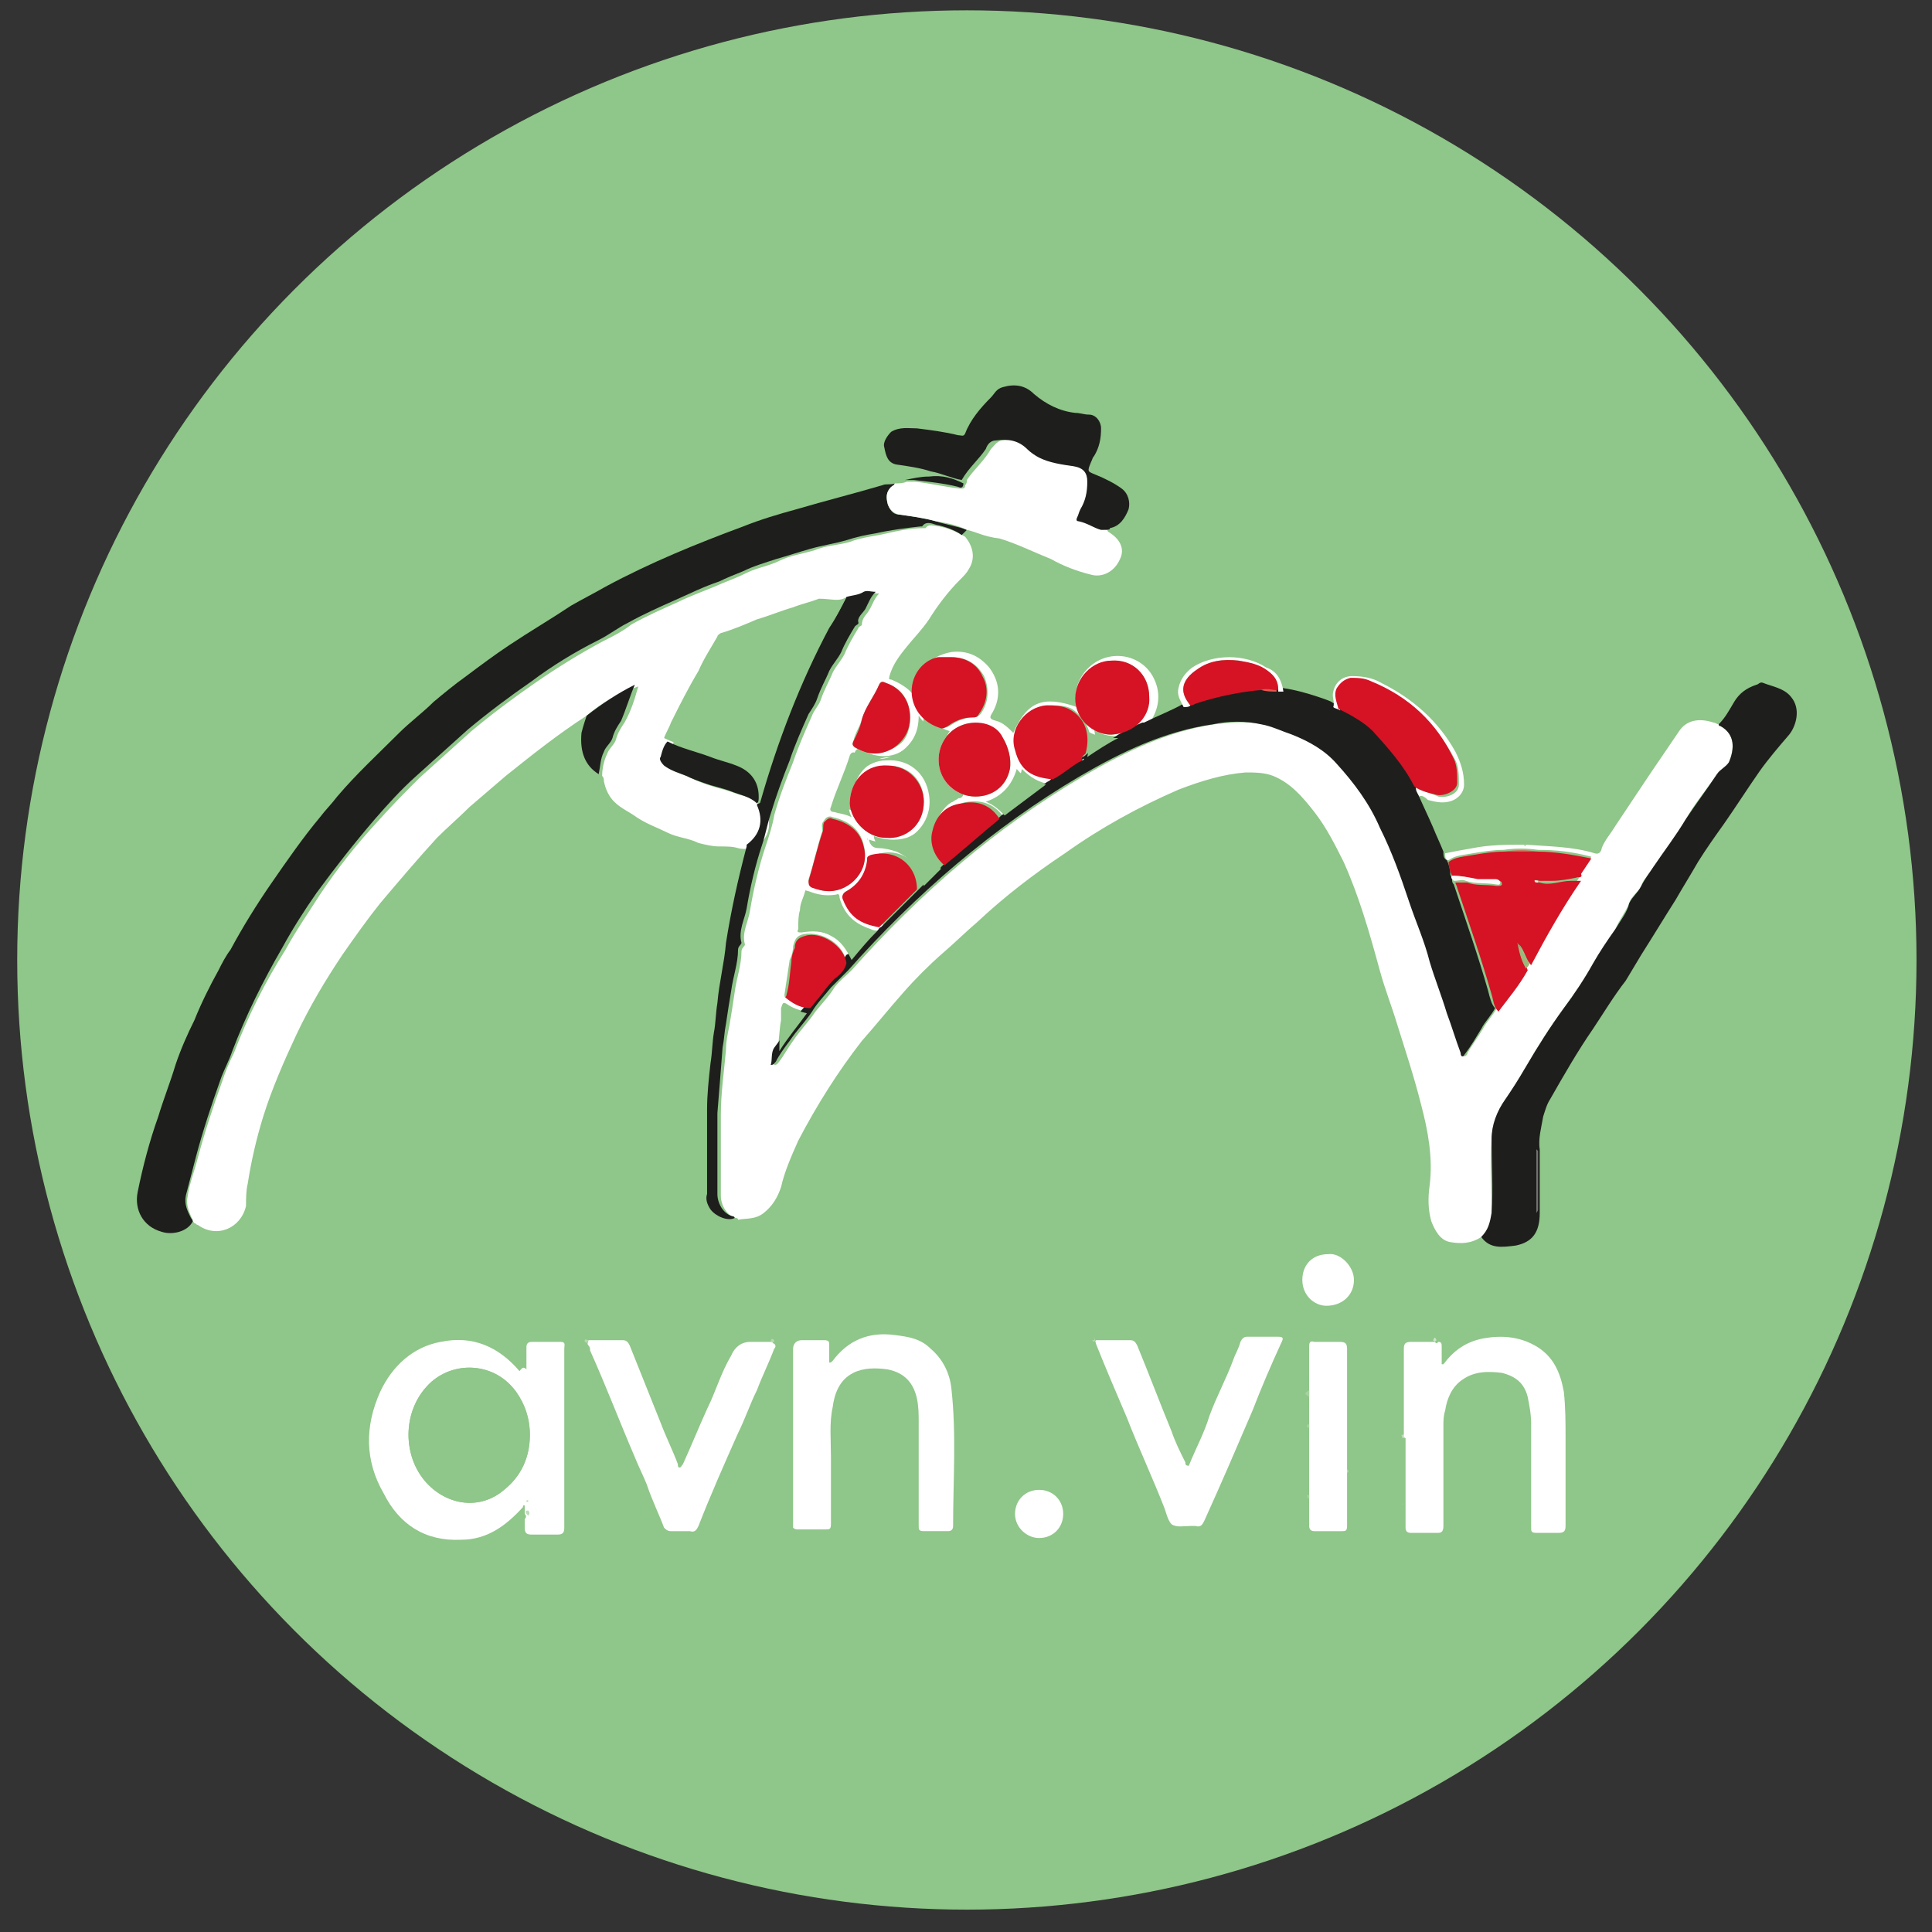<svg xmlns="http://www.w3.org/2000/svg" xmlns:xlink="http://www.w3.org/1999/xlink" id="Calque_1" x="0px" y="0px" viewBox="0 0 112.3 112.3" xml:space="preserve"><rect x="0" y="0" width="112.3" height="112.3" fill="#333333" stroke="none"/><circle fill="#8FC689" cx="56.2" cy="55.8" r="55.2"></circle><g>	<path fill="#8FC689" d="M76.1,86.9c0,0-0.1,0-0.1,0.1c0,0.1,0.1,0.1,0.1,0.1c0,0.5,0,1.1,0,1.6c0,0.2,0.1,0.3,0.3,0.3  c0.5,0,1.1,0,1.6,0c0.2,0,0.3-0.1,0.3-0.3c0-1,0-2,0-3c0.1-0.1,0.1-0.1,0-0.2c0-0.2,0-0.3,0-0.4c0-2.2,0-4.5,0-6.7  c0-0.3-0.1-0.4-0.4-0.4c-0.5,0-1,0-1.5,0c-0.3,0-0.3,0.1-0.3,0.3c0,0.8,0,1.7,0,2.5c-0.3,0.2-0.3,0.2,0,0.4v1.6  c-0.1,0-0.1,0-0.1,0.1C75.9,83,76,83,76,83C76,84.3,76,85.6,76.1,86.9L76.1,86.9z M44.8,78c0.1,0,0.2,0,0.2-0.1  C45,77.8,44.8,77.9,44.8,78c-0.5-0.1-0.9-0.1-1.4-0.1c-0.6,0-0.9,0.3-1.1,0.8c-0.3,0.8,0,0,0,0c-0.5,1-0.9,2.1-1.4,3.1  C40.5,82.9,40,84,39.5,85c0,0.1,0,0.2-0.2,0.2c-0.1,0-0.1-0.1-0.1-0.2c-0.3-0.8-0.7-1.6-1-2.4c-0.5-1.5-1.2-3-1.8-4.5  c-0.1-0.2-0.2-0.3-0.4-0.3c-0.7,0-1.3,0-2,0c-0.1-0.1-0.2-0.1-0.2,0c0,0.1,0.1,0.1,0.1,0.2c0,0.1,0,0.2,0.1,0.3  c0.9,2.1,1.7,4.2,2.6,6.2c0.2,0.5,0.5,1.1,0.7,1.6c0.3,0.8,0.7,1.6,1,2.5c0.1,0.2,0.2,0.2,0.4,0.2c0.4,0,0.7,0,1.1,0  c0.3,0,0.4-0.1,0.5-0.3c0.8-1.8,1.5-3.6,2.3-5.4c0.4-0.8,0.7-1.7,1.1-2.5c0.4-0.8,0.7-1.6,1-2.4C44.9,78.2,44.9,78.1,44.8,78  L44.8,78z M63.7,77.9c0-0.1-0.1-0.1-0.2,0C63.5,78,63.6,78,63.7,77.9c-0.1,0.2-0.1,0.3,0,0.5c0.6,1.4,1.2,2.8,1.8,4.3  c0.7,1.8,1.5,3.5,2.2,5.3c0.1,0.3,0.2,0.7,0.4,0.9c0.3,0.2,0.7,0.1,1.1,0.1c0.1,0,0.2,0,0.3,0c0.3,0,0.4-0.1,0.5-0.3  c0.9-2.1,1.8-4.2,2.8-6.4c0.6-1.3,1.1-2.7,1.7-4c0.1-0.2,0.1-0.3-0.2-0.3c-0.6,0-1.2,0-1.8,0c-0.2,0-0.3,0.1-0.4,0.3  c-0.1,0.3-0.3,0.6-0.4,1c-0.5,1.1-1,2.2-1.4,3.3c-0.4,1-0.8,1.9-1.2,2.9c-0.1-0.1-0.1-0.2-0.2-0.2c-0.2-0.6-0.5-1.2-0.8-1.8  c-0.6-1.7-1.3-3.3-2-5c-0.1-0.2-0.2-0.3-0.4-0.3C65,77.9,64.4,77.9,63.7,77.9L63.7,77.9z M56.1,27.9c0,0.1,0,0.2-0.1,0.3  c-0.6-0.4-1.3-0.5-2-0.5c-0.5,0-0.9,0.2-1.4,0.2C52.4,28,52.2,28,51.9,28c-0.2,0.1-0.5,0.1-0.7,0.1c-1.7,0.5-3.4,0.8-5,1.4  c-1,0.3-2.1,0.7-3.1,1c-2.7,1-5.4,2.1-8,3.5c-0.7,0.4-1.3,0.7-2,1.1c-1.2,0.7-2.4,1.5-3.6,2.3c-0.8,0.6-1.6,1.2-2.5,1.8  c-0.6,0.5-1.2,1-1.9,1.5c-0.7,0.6-1.4,1.2-2,1.8c-1.2,1.2-2.5,2.4-3.6,3.7c-0.3,0.4-0.7,0.8-1,1.2c-1,1.2-1.9,2.5-2.8,3.8  c-0.9,1.2-1.7,2.5-2.4,3.9c-0.2,0.4-0.4,0.8-0.7,1.2c-0.5,1-1,1.9-1.4,2.9c-0.4,0.9-0.8,1.8-1.1,2.6c-0.4,1-0.7,2-1,3  c-0.5,1.5-0.9,2.9-1.2,4.4c-0.2,1,0.2,2,1.4,2.3c0.6,0.2,1.5,0,1.8-0.6c0.1,0,0.1,0.1,0.2,0.1c1.1,0.8,2.5,0.3,2.8-1.1  c0.1-0.4,0.1-0.9,0.1-1.3c0.2-1.3,0.5-2.6,0.9-3.9c0.5-1.6,1.2-3.2,1.9-4.7c0.8-1.6,1.7-3.2,2.7-4.7c0.7-1,1.4-2,2.2-3  c1-1.3,2.1-2.6,3.3-3.8c0.6-0.6,1.2-1.2,1.9-1.8c0.7-0.6,1.4-1.2,2.1-1.8c1.5-1.3,3.1-2.4,4.6-3.6c0,0,0.1,0,0.1,0  c-0.1,0.3-0.2,0.6-0.3,1c-0.2,1.1,0.1,1.9,1,2.4c0.1,0.1,0.1,0.2,0.1,0.3c0,0.5,0.2,0.8,0.6,1.2c0.4,0.4,0.8,0.6,1.3,0.9  c0.6,0.4,1.2,0.6,1.8,0.9c0.6,0.3,1.3,0.3,1.8,0.6c0.4,0.2,0.8,0.3,1.2,0.2c0.4,0,0.8,0,1.1,0.1c0.4,0.2,0.7,0.1,1,0  c0,0,0,0.1,0,0.1c-0.5,1.8-0.9,3.7-1.2,5.6c-0.2,1.2-0.4,2.3-0.5,3.5c-0.1,0.5-0.1,1.1-0.2,1.7c-0.1,0.6-0.1,1.2-0.2,1.8  c-0.1,0.9-0.2,1.8-0.2,2.7c-0.1,1.6,0,3.2,0,4.9c0,0.3,0.1,0.6,0.2,0.9c0.3,0.4,0.9,0.7,1.4,0.5c0.5-0.1,1.1,0,1.5-0.4  c0.5-0.4,0.8-0.8,1-1.5c0.2-0.9,0.6-1.8,1-2.7c1-2.1,2.3-4,3.7-5.8c0.8-1,1.5-1.9,2.4-2.8c0.8-0.8,1.5-1.6,2.3-2.3  c0.7-0.6,1.3-1.2,2-1.8c1.6-1.4,3.4-2.7,5.1-4c2.1-1.4,4.2-2.7,6.6-3.7c1.2-0.5,2.5-0.9,3.9-1c0.6,0,1.1,0,1.6,0.2  c1,0.4,1.8,1.2,2.4,2.1c0.7,0.9,1.2,1.9,1.7,2.9c0.9,2,1.5,4.2,2.1,6.3c0.3,1,0.6,2,1,3.1c0.5,1.5,1,3.1,1.4,4.7  c0.4,1.6,0.7,3.1,0.5,4.7c-0.1,0.7-0.1,1.4,0.1,2.1c0.2,0.6,0.4,1.1,1.1,1.2c0.6,0.1,1.2,0.1,1.8-0.3c0,0,0,0.1,0.1,0.1  c0.5,0.6,1.2,0.5,1.8,0.4c0.9-0.2,1.4-0.8,1.4-1.9c0,0,0.1-0.1,0.1-0.1c0-1.2,0-2.3,0-3.4c0,0,0-0.1-0.1-0.1  c-0.1-0.7,0.1-1.3,0.2-1.9c0.1-0.4,0.2-0.7,0.4-1c0.8-1.4,1.7-2.7,2.5-4.1c0.6-1,1.2-1.9,1.9-2.8c0.3-0.5,0.7-1,0.9-1.5  c0.6-1.1,1.3-2.1,2-3.2c0.4-0.7,0.9-1.5,1.3-2.2c0.4-0.8,1-1.5,1.5-2.2c0.7-1,1.3-2.1,2.1-3.1c0.5-0.7,1.1-1.4,1.7-2.1  c0.5-0.5,0.8-1.5,0.1-2.2c-0.4-0.5-1-0.6-1.6-0.8c-0.2-0.1-0.3,0.1-0.4,0.1c-0.6,0.1-1,0.4-1.3,1c-0.2,0.4-0.5,0.9-0.9,1.3  c-0.1,0-0.2-0.1-0.3-0.1c-0.9-0.3-1.6-0.1-2,0.5c-0.7,0.9-1.3,1.9-1.9,2.8c-0.6,0.9-1.2,1.8-1.8,2.7c-0.3,0.4-0.6,0.8-0.8,1.3  c-0.1,0.1-0.2,0.4-0.4,0.3c-1.3-0.3-2.6-0.4-4-0.5c0-0.1-0.1-0.1-0.1,0c-1,0-2,0.1-3,0.2c-0.5,0.1-1,0.2-1.6,0.3  c-0.2-0.5-0.4-0.9-0.6-1.4c-0.3-0.7-0.6-1.3-0.9-2c0.2,0,0.3,0,0.4,0.1c0.4,0.1,0.8,0.2,1.2,0.1c0.5-0.1,0.9-0.5,0.9-1  c0.1-0.7-0.2-1.3-0.5-1.9c-1-1.8-2.5-3.1-4.3-4c-0.5-0.3-1.1-0.4-1.7-0.4c-0.6,0-0.9,0.4-1.1,0.9c-0.1,0.3,0.1,0.6,0,0.9  c-0.3-0.1-0.6-0.2-0.8-0.3c-0.7-0.3-1.3-0.4-2-0.5c-0.1-0.6-0.4-1.2-0.9-1.5c-1.2-0.8-3.2-0.8-4.3,0c-0.4,0.3-0.7,0.7-0.8,1.2  c-0.1,0.4,0.2,0.8,0.3,1.1c-0.8,0.4-1.6,0.7-2.3,1.1c0-0.1,0.1-0.2,0.1-0.2c0.6-0.8,0.6-1.7,0.1-2.6c-0.8-1.4-2.8-1.6-3.9-0.3  c-0.5,0.6-0.7,1.3-0.5,2.1c-2-0.7-2.9-0.3-3.7,1.5c-0.3-0.3-0.6-0.6-1-0.7c-0.4-0.1-0.3-0.2-0.2-0.5c0.5-0.9,0.4-1.8-0.2-2.6  c-0.5-0.7-1.3-1-2.2-0.9c-1,0.1-1.7,0.7-2,1.7c-0.1,0.2-0.1,0.5-0.2,0.8c-0.4-0.5-0.8-0.8-1.3-0.9c-0.2,0-0.1-0.1-0.1-0.2  c0.2-0.6,0.6-1.1,1-1.7c0.4-0.6,0.9-1,1.3-1.6c0.5-0.8,1.2-1.6,1.8-2.3c0.2-0.2,0.4-0.3,0.5-0.6c0.4-0.7,0.3-1.3-0.2-1.9  c0.1-0.1,0.2-0.2,0.3-0.3c0.6,0,1,0.3,1.6,0.5c1,0.3,2,0.8,3,1.2c0.8,0.3,1.5,0.7,2.3,0.9c0.8,0.2,1.4-0.2,1.7-0.9  c0.2-0.6,0-1.2-0.7-1.6c0,0-0.1,0-0.1-0.1c0.3,0,0.6,0,0.8-0.1c0.6-0.2,0.9-0.6,1.1-1.1c0.1-0.5,0-0.9-0.4-1.2  c-0.4-0.4-1-0.6-1.5-0.8c-0.5-0.2-0.5-0.2-0.3-0.7c0.1-0.1,0.1-0.2,0.2-0.4c0.3-0.5,0.4-1.1,0.4-1.6c0-0.5-0.2-0.8-0.7-0.8  c-0.3,0-0.5-0.1-0.8-0.1c-0.9-0.2-1.7-0.5-2.4-1.1c-0.5-0.4-1.1-0.5-1.8-0.4c-0.4,0.1-0.5,0.4-0.7,0.6c-0.5,0.7-1.2,1.3-1.5,2.1  c-0.1,0.2-0.3,0.1-0.4,0.1c-0.8-0.2-1.6-0.3-2.4-0.4c-0.5-0.1-1.1-0.1-1.5,0.2c-0.2,0.1-0.5,0.6-0.4,0.9c0.1,0.4,0.2,0.9,0.7,1  c0.7,0.1,1.3,0.2,2,0.4C55,27.5,55.5,27.8,56.1,27.9L56.1,27.9z M46.1,88.8C46,88.8,46,88.8,46.1,88.8c0.1,0.2,0.2,0.2,0.3,0.2  c0.5,0,1,0,1.6,0c0.3,0,0.3-0.1,0.3-0.3c0-1.3,0-2.6,0-3.9c0-1-0.1-1.9,0.1-2.9c0.1-0.8,0.4-1.6,1.2-2c0.6-0.3,1.3-0.3,2-0.2  c0.9,0.2,1.5,0.7,1.7,1.7c0.1,0.4,0.1,0.9,0.1,1.4c0,2,0,4,0,6c0,0.2,0,0.3,0.3,0.3c0.5,0,1,0,1.4,0c0.2,0,0.3-0.1,0.3-0.3  c-0.1-2.7,0.1-5.3-0.1-8c-0.1-0.9-0.5-1.7-1.2-2.3c-0.6-0.5-1.4-0.7-2.1-0.8c-1.5-0.2-2.7,0.3-3.6,1.5c0,0-0.1,0.1-0.2,0.1  c0-0.3,0-0.6,0-1c0-0.2-0.1-0.3-0.3-0.3c-0.4,0-0.9,0-1.3,0c-0.4,0-0.5,0.2-0.5,0.5C46.1,81.8,46.1,85.3,46.1,88.8L46.1,88.8z   M81.5,87.4C81.5,87.4,81.5,87.4,81.5,87.4v0.1c0,0.4,0,0.8,0,1.2c0,0.2,0.1,0.3,0.3,0.3c0.5,0,1,0,1.6,0c0.3,0,0.3-0.1,0.3-0.4  c0-1.9,0-3.9,0-5.8c0-0.3,0-0.6,0.1-0.9c0.1-0.7,0.4-1.4,1-1.8c0.7-0.5,1.5-0.5,2.3-0.4c0.8,0.1,1.3,0.6,1.5,1.4  c0.2,0.5,0.2,1.1,0.2,1.6c0,2,0,4,0,6c0,0.3,0.1,0.3,0.3,0.3c0.4,0,0.9,0,1.3,0c0.3,0,0.4-0.1,0.4-0.4c0-1.7,0-3.4,0-5.1  c0-0.9,0.1-1.8-0.1-2.7c-0.2-1.2-0.6-2.2-1.7-2.7c-0.9-0.5-1.9-0.6-3-0.4c-1,0.2-1.7,0.7-2.3,1.5c0,0-0.1,0.1-0.1,0  c0-0.3,0-0.7,0-1c0-0.2,0-0.3-0.2-0.3c-0.1-0.2-0.1-0.2-0.2,0c-0.4,0-0.9,0-1.4,0c-0.3,0-0.4,0.1-0.4,0.4c0,1.7,0,3.4,0,5  c-0.1,0-0.1,0-0.1,0.1c0,0.1,0.1,0.1,0.1,0.1C81.6,84.8,81.6,86.1,81.5,87.4L81.5,87.4z M30.6,88c0,0.2,0,0.3,0,0.5  c0,0.3,0.1,0.4,0.4,0.4c0.5,0,1,0,1.5,0c0.3,0,0.4-0.1,0.4-0.4c0-1.3,0-2.6,0-3.9c0-2.2,0-4.3,0-6.5c0-0.2,0.1-0.4-0.2-0.4  c-0.6,0-1.1,0-1.7,0c-0.2,0-0.3,0.1-0.3,0.3c0,0.4,0,0.9,0,1.3c0,0,0,0-0.1,0c-0.1-0.1-0.1-0.2-0.2-0.2c-1.2-1.4-2.8-2-4.6-1.7  c-1.7,0.3-2.8,1.4-3.5,2.9c-0.9,2-0.9,4,0.2,5.9c1,1.8,2.5,2.8,4.5,2.7c1.5,0,2.6-0.8,3.6-1.9c0,0,0.1,0,0.1,0c0,0.1,0,0.3,0,0.4  C30.5,87.8,30.5,87.9,30.6,88L30.6,88z M77.2,72.9c-0.9,0-1.5,0.6-1.5,1.5c0,0.9,0.7,1.5,1.4,1.5c0.9,0,1.6-0.6,1.6-1.5  C78.7,73.6,77.9,72.9,77.2,72.9L77.2,72.9z M60.4,86.5c-0.8,0-1.4,0.6-1.4,1.4c0,0.7,0.6,1.4,1.4,1.4c0.8,0,1.4-0.6,1.4-1.4  C61.7,87.1,61.1,86.5,60.4,86.5L60.4,86.5z"></path>	<path fill="#FFFFFF" d="M34.1,41.6C34,41.5,34,41.5,34.1,41.6c-1.7,1.1-3.2,2.3-4.7,3.5c-0.7,0.6-1.4,1.2-2.1,1.8  c-0.6,0.6-1.3,1.2-1.9,1.8c-1.1,1.2-2.2,2.5-3.3,3.8c-0.8,1-1.5,2-2.2,3c-1,1.5-1.9,3-2.7,4.7c-0.7,1.5-1.4,3.1-1.9,4.7  c-0.4,1.3-0.7,2.6-0.9,3.9c-0.1,0.4-0.1,0.9-0.1,1.3c-0.3,1.3-1.7,1.9-2.8,1.1c-0.1,0-0.1-0.1-0.2-0.1c-0.1-0.1-0.1-0.2-0.1-0.2  c-0.2-0.4-0.4-0.9-0.3-1.3c0.1-0.8,0.4-1.5,0.6-2.3c0.4-1.5,0.9-3,1.4-4.4c0.2-0.6,0.4-1.1,0.7-1.7c0.8-2.1,1.8-4.1,3-6  c0.6-1.1,1.3-2.1,2-3.2c1-1.5,2.1-2.9,3.4-4.3c0.8-0.9,1.6-1.7,2.4-2.5c1-0.9,2-1.8,3-2.7c1.2-1,2.4-1.9,3.7-2.8  c1.3-0.9,2.6-1.7,3.9-2.4c0.6-0.3,1.2-0.6,1.7-1c0.9-0.5,1.8-0.9,2.7-1.3c0.8-0.4,1.7-0.7,2.6-1.1c0.5-0.2,1-0.4,1.4-0.6  c0.6-0.3,1.3-0.4,1.9-0.7c0.6-0.3,1.3-0.4,2-0.6c0.7-0.3,1.4-0.3,2.1-0.5c0.5-0.2,1.1-0.3,1.7-0.4c0.9-0.2,1.7-0.4,2.6-0.4  c0,0,0,0,0.1,0c0.2-0.3,0.5-0.1,0.8-0.1c0.5,0.1,1,0.3,1.5,0.6c0.5,0.6,0.6,1.3,0.2,1.9c-0.1,0.2-0.3,0.4-0.5,0.6  c-0.7,0.7-1.3,1.5-1.8,2.3c-0.4,0.6-0.9,1.1-1.3,1.6c-0.4,0.5-0.8,1-1,1.7c0,0.1-0.1,0.2,0.1,0.2c0.5,0.2,1,0.5,1.3,0.9  c0.1-0.3,0.1-0.5,0.2-0.8c0.3-1,1-1.5,2-1.7c0.9-0.1,1.6,0.2,2.2,0.9c0.6,0.8,0.7,1.7,0.2,2.6c-0.2,0.3-0.2,0.4,0.2,0.5  c0.4,0.1,0.7,0.4,1,0.7c0.8-1.8,1.7-2.2,3.7-1.5c-0.2-0.8,0-1.5,0.5-2.1c1.1-1.3,3.1-1.1,3.9,0.3c0.5,0.9,0.4,1.8-0.1,2.6  c-0.1,0.1-0.1,0.1-0.1,0.2l0,0c-0.1,0-0.1,0-0.1,0c-0.4,0.2-0.9,0.5-1.4,0.7c-0.6,0-1.2,0-1.7-0.4c0.1,0.5,0.1,1,0,1.5  c-0.1,0.1-0.2,0.2-0.3,0.2c-0.1-0.1,0-0.2,0-0.3c0.3-1-0.1-2-1-2.6c-0.4-0.2-0.8-0.2-1.3-0.2c-1.2,0-2.2,1.4-1.8,2.6  c0.3,1.1,1.1,1.6,2.2,1.7c0,0.2-0.2,0.2-0.3,0.3c-0.7-0.1-1.2-0.4-1.7-0.9c-0.2,1-0.8,1.5-1.8,1.9c0.5,0.2,0.7,0.6,1.1,0.8  c-0.1,0.1-0.2,0.2-0.3,0.2c-0.5-0.8-1.2-1.1-2.1-1c-0.9,0.1-1.5,0.7-1.7,1.6c-0.2,0.8,0,1.5,0.7,2c-0.1,0.1-0.1,0.1-0.2,0.2  c-1.3-1-1-3.3,0.6-4c0.1,0,0.2,0,0.3-0.2c-1.3-0.7-1.7-2.3-0.8-3.7c-0.6-0.2-1.1-0.5-1.5-1.1c0,0.9-0.3,1.5-0.9,2  c-0.8,0.7-1.8,0.7-2.7,0.2c-0.2-0.1-0.3-0.1-0.4,0.1c-0.4,1-0.8,2-1.1,3c-0.1,0.2,0,0.3,0.2,0.3c0.3,0,0.7,0,1,0.3  c-0.1-0.5-0.2-0.8-0.2-1.2c0.1-1.2,1.1-2.1,2.2-2.1c1.3,0,2.3,0.8,2.5,2c0.2,1.1-0.5,2.3-1.6,2.7c-0.7,0.2-1.3,0.1-1.9-0.1  c0,0,0,0,0,0v0.1c0.1,0.3,0.2,0.5,0.6,0.5c0.4,0,0.7,0,1,0.2c0.9,0.4,1.4,1.1,1.6,2c-0.1,0.1-0.2,0.2-0.3,0.3  c0-1.4-1.2-2.4-2.5-2.1c-0.2,0-0.2,0.1-0.2,0.3c-0.1,0.8-0.5,1.5-1.2,1.8c-0.2,0.1-0.3,0.3-0.2,0.5c0.4,1,1,1.5,2.1,1.6  C51.1,54,51,54.1,51,54.1c-0.1,0-0.2,0-0.4-0.1c-0.9-0.3-1.5-0.8-1.8-1.8c0-0.1,0-0.3-0.2-0.2c-0.6,0.1-1.1,0-1.6-0.2  c-0.1,0-0.2-0.1-0.2,0c-0.1,0.4-0.3,0.7-0.3,1.1c-0.1,0.3-0.1,0.7-0.1,1c0,0.2,0,0.2,0.2,0.2c0.6-0.1,1.1-0.1,1.7,0.2  c0.6,0.3,1,0.8,1.2,1.4c-0.1,0.1-0.1,0.3-0.3,0.3c-0.1-1.1-1.4-1.9-2.5-1.7c-0.4,0.1-0.5,0.3-0.6,0.7c0,0.3-0.1,0.6-0.2,0.8  c-0.1,0.7-0.2,1.3-0.3,2c0,0.1,0,0.2,0.1,0.2c0.4,0.3,0.8,0.5,1.3,0.5c0,0.1-0.1,0.2-0.2,0.3c-0.4-0.1-0.7-0.2-1-0.4  c-0.3-0.2-0.3-0.1-0.4,0.2c0,0.2,0,0.5,0,0.7c-0.1,0.5-0.1,1.1-0.2,1.6c-0.1,0.3-0.1,0.6-0.2,1c0.2,0,0.2-0.1,0.3-0.2  c0.3-0.4,0.5-0.8,0.8-1.2c0.4-0.6,0.9-1.1,1.3-1.7c0.4-0.5,0.8-0.9,1.1-1.4c0.3-0.4,0.7-0.7,1-1c4-4.5,8.4-8.3,13.5-11.3  c2.4-1.4,4.9-2.6,7.6-3c0.9-0.1,1.9-0.2,2.8,0c0.6,0.1,1.2,0.4,1.8,0.6c1,0.4,1.8,0.9,2.6,1.7c1,1.1,1.9,2.3,2.5,3.7  c0.7,1.4,1.2,2.8,1.7,4.3c0.4,1.2,0.8,2.3,1.2,3.5c0.3,1,0.6,2,1,3c0.2,0.8,0.5,1.5,0.8,2.3c0,0.1-0.1,0.2,0.1,0.2  c0.1,0,0.2-0.1,0.2-0.2c0.3-0.5,0.6-0.9,0.9-1.4c0.2-0.4,0.6-0.8,0.8-1.2c0.6-0.8,1.2-1.5,1.7-2.4c0.1-0.1,0.1-0.2,0.2-0.3  c0.9-1.6,1.8-3.3,2.9-4.9c-0.2,0-0.4,0-0.6,0c-0.6,0-1.2,0.3-1.8,0.1c0,0,0-0.1,0-0.1c0.1,0,0.1,0,0.1,0c0.1,0.1,0.1,0.1,0.2,0  c0.1,0,0.2,0,0.3,0c0,0,0,0,0.1,0c0.5,0,1-0.1,1.5-0.2c0.1,0,0.2,0,0.3-0.1c0.2-0.3,0.4-0.6,0.6-0.9c-1.1-0.3-2.1-0.4-3.1-0.4  c-0.7-0.1-1.3-0.1-2,0c-0.6,0-1.2,0.1-1.8,0.2c-0.5,0.1-1,0.1-1.4,0.4C84,50,84,49.8,84,49.6c0.5-0.1,1-0.2,1.6-0.3  c1-0.2,2-0.2,3-0.2c0,0.1,0.1,0.1,0.1,0c1.3,0.1,2.7,0.1,4,0.5c0.3,0.1,0.4-0.2,0.4-0.3c0.2-0.5,0.5-0.8,0.8-1.3  c0.6-0.9,1.2-1.8,1.8-2.7c0.6-0.9,1.3-1.9,1.9-2.8c0.4-0.6,1.1-0.8,2-0.5c0.1,0,0.2,0.1,0.3,0.1c0,0.1,0,0.1,0.1,0.1  c0.9,0.5,0.8,1.3,0.5,2.1c-0.1,0.3-0.5,0.4-0.7,0.7c-0.6,0.9-1.3,1.7-1.8,2.6c-0.6,1-1.2,1.9-1.9,2.8c-0.2,0.4-0.6,0.7-0.7,1.1  c-0.2,0.4-0.6,0.6-0.7,1c-0.2,0.5-0.6,1-0.8,1.5c-0.4,0.7-0.9,1.3-1.3,2c-0.5,0.9-1.1,1.8-1.7,2.6c-0.8,1.1-1.5,2.2-2.2,3.4  c-0.4,0.6-0.7,1.3-1.2,1.9c-0.5,0.7-0.7,1.5-0.8,2.3c-0.1,1.4,0,2.9,0,4.3c0,0.5-0.2,1-0.6,1.4c-0.6,0.4-1.2,0.4-1.8,0.3  c-0.6-0.1-0.9-0.7-1.1-1.2c-0.2-0.7-0.2-1.4-0.1-2.1c0.2-1.6-0.1-3.2-0.5-4.7c-0.4-1.6-0.9-3.1-1.4-4.7c-0.3-1-0.7-2-1-3.1  c-0.6-2.2-1.2-4.3-2.1-6.3c-0.5-1-1-2-1.7-2.9c-0.7-0.9-1.4-1.7-2.4-2.1c-0.5-0.2-1.1-0.2-1.6-0.2c-1.3,0.1-2.6,0.5-3.9,1  c-2.3,1-4.5,2.2-6.6,3.7c-1.8,1.2-3.5,2.5-5.1,4c-0.7,0.6-1.3,1.2-2,1.8c-0.8,0.7-1.6,1.5-2.3,2.3c-0.8,0.9-1.6,1.9-2.4,2.8  c-1.4,1.8-2.6,3.7-3.7,5.8c-0.4,0.9-0.8,1.8-1,2.7c-0.2,0.6-0.5,1.1-1,1.5c-0.5,0.4-1,0.3-1.5,0.4c0-0.1-0.1-0.1-0.1-0.1  c-0.5-0.1-0.9-0.7-0.9-1.3c0-0.2,0-0.5,0-0.7c0-1.3,0-2.7,0-4c0-1.3,0.2-2.6,0.3-3.8c0-0.5,0.1-0.9,0.2-1.4  c0.1-0.6,0.2-1.2,0.3-1.9c0.1-0.8,0.4-1.6,0.4-2.4c0-0.2,0.2-0.3,0.2-0.4c-0.2-0.7,0.2-1.3,0.3-2c0.2-1.2,0.5-2.5,0.9-3.7  c0.2-0.6,0.4-1.2,0.5-1.8c0.3-1.1,0.7-2.1,1.1-3.1c0.3-0.9,0.7-1.8,1.1-2.7c0.1-0.3,0.4-0.6,0.5-0.9c0.2-0.6,0.5-1.1,0.7-1.6  c0.2-0.4,0.5-0.7,0.7-1.1c0.2-0.5,0.5-1,0.8-1.5c0-0.1,0.2-0.1,0.2-0.2c0-0.4,0.3-0.6,0.4-0.8c0.2-0.3,0.3-0.7,0.6-1  c-0.3,0-0.5-0.1-0.7,0c-0.3,0.1-0.7,0.2-1,0.3c0,0,0,0,0,0l0,0c-0.4,0.3-0.9,0.2-1.3,0.4c-0.5,0.2-1,0.3-1.5,0.5  c-0.7,0.2-1.4,0.5-2.1,0.7c-0.7,0.2-1.4,0.6-2.1,0.8c-0.1,0-0.2,0.1-0.2,0.2c-0.4,0.7-0.7,1.3-1.1,2c-0.5,1-1,2-1.6,3  c-0.2,0.3-0.3,0.6-0.4,0.9c-0.3,0.2-0.3,0.5-0.5,0.8c-0.1,0.2,0,0.4,0.2,0.5c0.4,0.3,0.9,0.4,1.3,0.6c0.3,0.1,0.6,0.3,1,0.4  c0.5,0.2,1.1,0.3,1.6,0.5c0.5,0.2,1.1,0.2,1.5,0.7c0.1,0,0.2,0.1,0.3,0.2c0.4,1,0.2,1.7-0.6,2.3c-0.3,0-0.6,0.1-1,0  c-0.3-0.1-0.7-0.1-1.1-0.1c-0.4,0-0.8-0.1-1.2-0.2c-0.6-0.3-1.2-0.3-1.8-0.6c-0.6-0.3-1.2-0.5-1.8-0.9c-0.4-0.3-0.9-0.5-1.3-0.9  c-0.3-0.3-0.5-0.7-0.6-1.2c0-0.1,0-0.2-0.1-0.3c0-0.4,0.1-0.9,0.3-1.3c0.1-0.3,0.4-0.5,0.5-0.8c0.1-0.4,0.3-0.7,0.5-1  c0.4-0.7,0.6-1.4,0.8-2.1C35.9,40.3,34.9,40.9,34.1,41.6L34.1,41.6z M66.8,40.5c0-1.2-0.9-2.1-2.1-2.1c-1.2,0-2.1,1-2.1,2.2  c0,1.2,1,2.2,2.1,2.1C66.1,42.6,66.8,41.5,66.8,40.5L66.8,40.5z M51.5,48.7c1.1,0.1,2.2-0.7,2.2-2.1c0-1.2-0.8-2.1-2.1-2.1  c-1.2,0-2.1,0.8-2.2,2C49.4,47.6,50.3,48.7,51.5,48.7L51.5,48.7z M56.7,46.3c1,0,1.8-0.6,2-1.6c0.1-0.6-0.1-1.3-0.4-1.8  c-0.5-0.8-1.7-1.1-2.5-0.7c-0.9,0.4-1.4,1.4-1.2,2.4C54.8,45.6,55.7,46.3,56.7,46.3L56.7,46.3z M55.3,38.2c-0.2,0-0.5,0-0.7,0  c-1,0.3-1.6,1.2-1.5,2.2c0.1,0.9,0.7,1.6,1.6,1.9c0.2,0,0.3,0,0.5-0.1c0.4-0.3,0.9-0.5,1.4-0.5c0.2,0,0.3-0.1,0.4-0.2  c0.5-0.7,0.5-1.5,0.2-2.2C56.8,38.6,56.2,38.2,55.3,38.2L55.3,38.2z M48.2,51.8c1.2,0,2.4-1.2,2-2.7c-0.2-0.9-0.9-1.4-1.8-1.6  c-0.2-0.1-0.4,0-0.5,0.2c-0.2,0.2-0.1,0.4-0.1,0.6c-0.3,0.9-0.5,1.9-0.8,2.8c0,0.2,0,0.3,0.2,0.4C47.5,51.7,47.8,51.8,48.2,51.8  L48.2,51.8z M52.9,41.7c0-1-0.5-1.7-1.4-2c-0.2-0.1-0.3-0.1-0.4,0.1c-0.3,0.7-0.8,1.3-1,2c-0.1,0.4-0.4,0.8-0.5,1.3  c-0.1,0.2,0,0.3,0.2,0.4c0.7,0.4,1.4,0.4,2.1,0C52.6,43.2,52.9,42.6,52.9,41.7L52.9,41.7z"></path>	<path fill="#1E1E1C" d="M55.9,31.1c-0.4-0.3-1-0.5-1.5-0.6c-0.3-0.1-0.6-0.2-0.8,0.1c0,0-0.1,0-0.1,0c-0.9,0.1-1.7,0.2-2.6,0.4  c-0.6,0.1-1.1,0.2-1.7,0.4c-0.7,0.2-1.4,0.3-2.1,0.5c-0.7,0.2-1.3,0.4-2,0.6c-0.6,0.2-1.3,0.4-1.9,0.7c-0.5,0.2-1,0.4-1.4,0.6  c-0.9,0.3-1.7,0.7-2.6,1.1c-0.9,0.4-1.8,0.8-2.7,1.3c-0.6,0.3-1.1,0.7-1.7,1c-1.4,0.7-2.7,1.5-3.9,2.4c-1.3,0.9-2.5,1.8-3.7,2.8  c-1,0.9-2,1.8-3,2.7c-0.9,0.8-1.7,1.7-2.4,2.5c-1.2,1.4-2.3,2.8-3.4,4.3c-0.7,1-1.4,2.1-2,3.2c-1.1,1.9-2.1,3.9-2.9,6  c-0.2,0.6-0.5,1.1-0.7,1.7c-0.5,1.4-1,2.9-1.4,4.4c-0.2,0.8-0.4,1.5-0.6,2.3c-0.1,0.5,0.1,0.9,0.3,1.3c0.1,0.1,0.1,0.2,0.1,0.2  c-0.3,0.6-1.2,0.8-1.8,0.6c-1.1-0.3-1.6-1.3-1.4-2.3c0.3-1.5,0.7-3,1.2-4.4c0.3-1,0.7-2,1-3c0.3-0.9,0.7-1.8,1.1-2.6  c0.4-1,0.9-2,1.4-2.9c0.2-0.4,0.4-0.8,0.7-1.2c0.7-1.3,1.5-2.6,2.4-3.9c0.9-1.3,1.8-2.6,2.8-3.8c0.3-0.4,0.7-0.8,1-1.2  c1.1-1.3,2.4-2.5,3.6-3.7c0.6-0.6,1.4-1.2,2-1.8c0.6-0.5,1.2-1,1.9-1.5c0.8-0.6,1.6-1.2,2.5-1.8c1.2-0.8,2.4-1.5,3.6-2.3  c0.7-0.4,1.3-0.7,2-1.1c2.6-1.4,5.3-2.5,8-3.5c1-0.4,2-0.7,3.1-1c1.7-0.5,3.3-0.9,5-1.4c0.2-0.1,0.5,0,0.7-0.1  c0,0.1-0.1,0.2-0.2,0.2c-0.3,0.3-0.3,0.6-0.2,1c0.1,0.3,0.3,0.6,0.6,0.6c0.7,0.1,1.5,0.2,2.2,0.4c0.6,0.2,1.3,0.3,1.8,0.5  C56.1,30.9,56,31,55.9,31.1L55.9,31.1z"></path>	<path fill="#1E1E1C" d="M51,54.1c0.1-0.1,0.1-0.2,0.2-0.2c0.7-0.7,1.4-1.4,2.2-2.2c0.1-0.1,0.2-0.2,0.3-0.3c0.4-0.3,0.7-0.6,1-1  c0.1-0.1,0.1-0.1,0.2-0.2c1.1-0.9,2.1-1.8,3.2-2.7c0.1-0.1,0.2-0.2,0.3-0.2c0.8-0.6,1.6-1.2,2.4-1.8c0.1-0.1,0.3-0.1,0.3-0.3  c0.6-0.3,1.2-0.7,1.7-1.1c0,0,0.1,0,0.1-0.1l0,0c0.1,0,0.2-0.1,0.3-0.2c0.6-0.3,1.2-0.7,1.8-1.1c0.4-0.2,0.9-0.5,1.4-0.7  c0,0,0.1,0,0.1,0l0,0c0.8-0.4,1.6-0.7,2.3-1.1c0.1,0,0.3,0,0.4-0.1c0.1,0,0.1,0,0.2,0c1.3-0.4,2.6-0.7,3.9-0.8c0.3,0,0.6,0,1,0  c0.1,0,0.2,0,0.3,0c0.7,0.1,1.4,0.3,2,0.5c0.3,0.1,0.6,0.2,0.8,0.3c0.1,0.1,0.3,0.1,0.4,0.2c0.7,0.4,1.4,0.8,2,1.4  c0.9,1,1.8,2,2.4,3.2c0.1,0.2,0.2,0.3,0.2,0.5c0.3,0.7,0.6,1.3,0.9,2c0.2,0.5,0.4,0.9,0.6,1.4c0,0.2,0,0.4,0.2,0.5  c0.1,0.2,0.2,0.5,0.2,0.8c0,0.1,0.1,0.2,0.1,0.3c0,0.1,0,0.2,0.1,0.3c0.7,2.1,1.4,4.1,2,6.2c0.1,0.4,0.2,0.8,0.4,1  c-0.2,0.4-0.6,0.8-0.8,1.2c-0.3,0.5-0.6,1-0.9,1.4c-0.1,0.1-0.1,0.2-0.2,0.2s-0.1-0.2-0.1-0.2c-0.3-0.8-0.5-1.5-0.8-2.3  c-0.3-1-0.7-2-1-3c-0.3-1.2-0.8-2.3-1.2-3.5c-0.5-1.5-1-2.9-1.7-4.3c-0.6-1.4-1.5-2.6-2.5-3.7c-0.7-0.8-1.6-1.3-2.6-1.7  c-0.6-0.2-1.2-0.5-1.8-0.6c-0.9-0.2-1.9-0.2-2.8,0c-2.8,0.4-5.3,1.6-7.7,3c-5.1,3-9.6,6.9-13.5,11.3c-0.3,0.3-0.7,0.7-1,1  c-0.4,0.5-0.8,0.9-1.1,1.4c-0.4,0.6-0.9,1.1-1.3,1.7c-0.3,0.4-0.6,0.8-0.8,1.2c-0.1,0.1-0.1,0.2-0.3,0.2c0.1-0.3,0-0.7,0.2-1  c0.5-0.7,1.1-1.4,1.6-2.2c0.1-0.1,0.2-0.2,0.2-0.3c0.2-0.2,0.3-0.4,0.5-0.6c0.3-0.3,0.6-0.7,0.9-1.1c0.3-0.3,0.6-0.5,0.7-0.9  c0.2,0,0.2-0.2,0.3-0.3C49.9,55.2,50.4,54.7,51,54.1L51,54.1z"></path>	<path fill="#1E1E1C" d="M86.1,71.9c0.4-0.4,0.5-0.8,0.6-1.4c0.1-1.4,0-2.9,0-4.3c0-0.8,0.3-1.6,0.8-2.3c0.4-0.6,0.8-1.2,1.2-1.9  c0.7-1.2,1.4-2.3,2.2-3.4c0.6-0.8,1.2-1.7,1.7-2.6c0.4-0.7,0.8-1.3,1.3-2c0.3-0.5,0.7-1,0.8-1.5c0.2-0.4,0.5-0.6,0.7-1  c0.2-0.4,0.5-0.8,0.7-1.1c0.6-0.9,1.3-1.8,1.9-2.8c0.6-0.9,1.2-1.7,1.8-2.6c0.2-0.3,0.5-0.4,0.7-0.7c0.3-0.7,0.4-1.6-0.5-2.1  c-0.1,0-0.1-0.1-0.1-0.1c0.4-0.4,0.6-0.8,0.9-1.3c0.3-0.5,0.7-0.8,1.3-1c0.1,0,0.2-0.2,0.4-0.1c0.5,0.2,1.2,0.3,1.6,0.8  c0.6,0.7,0.3,1.7-0.1,2.2c-0.6,0.7-1.2,1.4-1.7,2.1c-0.7,1-1.4,2.1-2.1,3.1c-0.5,0.7-1,1.4-1.5,2.2c-0.4,0.7-0.9,1.5-1.3,2.2  c-0.7,1.1-1.3,2.1-2,3.2c-0.3,0.5-0.6,1-0.9,1.5c-0.7,0.9-1.3,1.9-1.9,2.8c-0.9,1.3-1.7,2.7-2.5,4.1c-0.2,0.3-0.3,0.7-0.4,1  c-0.1,0.6-0.3,1.3-0.2,1.9c0,1.2,0,2.5,0,3.7c0,1.1-0.4,1.7-1.4,1.9C87.3,72.5,86.6,72.6,86.1,71.9C86.1,71.9,86.1,71.9,86.1,71.9  L86.1,71.9z"></path>	<path fill="#FFFFFF" d="M30.6,79.6c0-0.4,0-0.9,0-1.3c0-0.2,0.1-0.3,0.3-0.3c0.6,0,1.1,0,1.7,0c0.3,0,0.2,0.2,0.2,0.4  c0,2.2,0,4.3,0,6.5c0,1.3,0,2.6,0,3.9c0,0.3-0.1,0.4-0.4,0.4c-0.5,0-1,0-1.5,0c-0.3,0-0.4-0.1-0.4-0.4c0-0.2,0-0.3,0-0.5  c0.1-0.1,0.1-0.2,0-0.3c0-0.1,0-0.3,0-0.4c0,0,0-0.1,0-0.1c-0.1,0-0.1,0-0.1,0.1c-1,1.1-2.1,1.9-3.6,1.9c-2.1,0.1-3.6-0.9-4.5-2.7  c-1.1-1.9-1.1-3.9-0.2-5.9c0.7-1.5,1.9-2.6,3.5-2.9c1.9-0.4,3.4,0.3,4.6,1.7C30.4,79.4,30.5,79.5,30.6,79.6  C30.6,79.6,30.6,79.6,30.6,79.6L30.6,79.6z M30.8,83.4c0-1-0.3-1.8-0.8-2.5c-1.2-1.7-3.5-1.8-4.9-0.6c-1.7,1.5-1.8,4.3-0.3,5.9  c1.2,1.3,3.1,1.6,4.5,0.4C30.3,85.8,30.8,84.7,30.8,83.4z"></path>	<path fill="#FFFFFF" d="M81.6,83.4c0-1.7,0-3.4,0-5c0-0.3,0.1-0.4,0.4-0.4c0.4,0,0.9,0,1.4,0c0.1,0.1,0.1,0.1,0.2,0  c0.2,0,0.2,0.1,0.2,0.3c0,0.3,0,0.7,0,1c0.1,0,0.1,0,0.1,0c0.6-0.8,1.3-1.3,2.3-1.5c1.1-0.2,2.1-0.1,3,0.4c1.1,0.6,1.5,1.6,1.7,2.7  c0.1,0.9,0.1,1.8,0.1,2.7c0,1.7,0,3.4,0,5.1c0,0.3-0.1,0.4-0.4,0.4c-0.4,0-0.9,0-1.3,0c-0.3,0-0.3-0.1-0.3-0.3c0-2,0-4,0-6  c0-0.6-0.1-1.1-0.2-1.6c-0.2-0.8-0.7-1.2-1.5-1.4c-0.8-0.1-1.6-0.1-2.3,0.4c-0.6,0.4-0.9,1.1-1,1.8c-0.1,0.3-0.1,0.6-0.1,0.9  c0,1.9,0,3.9,0,5.8c0,0.3-0.1,0.4-0.3,0.4c-0.5,0-1,0-1.6,0c-0.2,0-0.3-0.1-0.3-0.3c0-0.4,0-0.8,0-1.2c0,0,0-0.1,0-0.1  c0-1.3,0-2.6,0-3.9C81.5,83.5,81.5,83.4,81.6,83.4L81.6,83.4z"></path>	<path fill="#FFFFFF" d="M46.1,88.8c0-3.4,0-6.9,0-10.4c0-0.3,0.2-0.5,0.5-0.5c0.4,0,0.9,0,1.3,0c0.3,0,0.3,0.1,0.3,0.3  c0,0.3,0,0.7,0,1c0.1,0,0.1,0,0.2-0.1c0.9-1.2,2.1-1.7,3.6-1.5c0.8,0.1,1.5,0.2,2.1,0.8c0.7,0.6,1.1,1.4,1.2,2.3  c0.3,2.7,0.1,5.3,0.1,8c0,0.2-0.1,0.3-0.3,0.3c-0.5,0-1,0-1.4,0c-0.3,0-0.3-0.1-0.3-0.3c0-2,0-4,0-6c0-0.5,0-0.9-0.1-1.4  c-0.2-0.9-0.7-1.5-1.7-1.7c-0.7-0.1-1.4-0.1-2,0.2c-0.8,0.4-1.1,1.2-1.2,2c-0.2,0.9-0.1,1.9-0.1,2.9c0,1.3,0,2.6,0,3.9  c0,0.3-0.1,0.3-0.3,0.3c-0.5,0-1,0-1.6,0c-0.1,0-0.2,0-0.3-0.1C46.1,88.9,46.1,88.8,46.1,88.8L46.1,88.8z"></path>	<path fill="#FFFFFF" d="M56.2,30.8c-0.6-0.3-1.2-0.4-1.8-0.5c-0.7-0.2-1.5-0.3-2.2-0.4c-0.3-0.1-0.5-0.3-0.6-0.6  c-0.1-0.4-0.1-0.7,0.2-1c0.1-0.1,0.2-0.1,0.2-0.2c0.2,0,0.5,0,0.7-0.1c0.2,0,0.3,0,0.5,0c0.9,0.1,1.7,0.3,2.6,0.4  c0.2,0,0.3,0,0.3-0.2c0.1-0.1,0.1-0.2,0.1-0.3c0.4-0.6,1-1.1,1.4-1.8c0.2-0.2,0.3-0.4,0.6-0.5c0.7-0.1,1.3,0,1.8,0.5  c0.2,0.2,0.4,0.3,0.7,0.5c0.6,0.4,1.3,0.4,2,0.5c0.5,0.1,0.8,0.3,0.8,0.9c0,0.6-0.1,1.1-0.4,1.6c-0.1,0.1-0.2,0.3-0.2,0.5  c0,0.1-0.1,0.2,0.1,0.2c0.5,0.1,0.8,0.4,1.3,0.5c0,0,0.1,0,0.1,0.1c0.7,0.4,1,1,0.7,1.6c-0.3,0.7-1,1.1-1.7,0.9  c-0.8-0.2-1.6-0.5-2.3-0.9c-1-0.4-2-0.9-3-1.2C57.2,31.2,56.7,30.9,56.2,30.8L56.2,30.8z"></path>	<path fill="#FFFFFF" d="M63.7,77.9c0.7,0,1.3,0,2,0c0.2,0,0.3,0.1,0.4,0.3c0.7,1.7,1.3,3.3,2,5c0.2,0.6,0.5,1.2,0.8,1.8  c0,0.1,0,0.2,0.2,0.2c0.4-1,0.9-1.9,1.2-2.9c0.4-1.1,1-2.2,1.4-3.3c0.1-0.3,0.3-0.6,0.4-1c0.1-0.2,0.2-0.3,0.4-0.3  c0.6,0,1.2,0,1.8,0c0.3,0,0.3,0.1,0.2,0.3c-0.6,1.3-1.2,2.7-1.7,4c-0.9,2.1-1.8,4.2-2.8,6.4c-0.1,0.2-0.2,0.4-0.5,0.3  c-0.1,0-0.2,0-0.3,0c-0.4,0-0.8,0.1-1.1-0.1c-0.2-0.2-0.3-0.6-0.4-0.9c-0.7-1.8-1.5-3.5-2.2-5.3c-0.6-1.4-1.2-2.8-1.8-4.3  c0-0.1-0.1-0.2-0.1-0.4C63.6,78,63.7,78,63.7,77.9L63.7,77.9z"></path>	<path fill="#FFFFFF" d="M34.2,77.9c0.7,0,1.3,0,2,0c0.2,0,0.3,0.1,0.4,0.3c0.6,1.5,1.2,3,1.8,4.5c0.3,0.8,0.7,1.6,1,2.4  c0,0.1,0,0.2,0.1,0.2c0.1,0,0.1-0.1,0.2-0.2c0.5-1.1,0.9-2.1,1.4-3.2c0.5-1,0.8-2.1,1.4-3.1c0,0,0,0,0,0c0.2-0.5,0.6-0.8,1.1-0.8  c0.4,0,0.9,0,1.3,0c0,0,0,0.1,0.1,0.1c0.1,0.1,0.1,0.2,0,0.3c-0.3,0.8-0.7,1.6-1,2.4c-0.4,0.8-0.7,1.7-1.1,2.5  c-0.8,1.8-1.6,3.6-2.3,5.4c-0.1,0.2-0.2,0.4-0.5,0.3c-0.4,0-0.7,0-1.1,0c-0.2,0-0.3-0.1-0.4-0.2c-0.3-0.8-0.7-1.6-1-2.5  c-0.2-0.5-0.5-1.1-0.7-1.6c-0.9-2.1-1.7-4.2-2.6-6.2c0-0.1,0-0.2-0.1-0.3C34.1,78.1,34.2,78,34.2,77.9L34.2,77.9z"></path>	<path fill="#1E1E1C" d="M64,30.8c-0.4-0.1-0.8-0.4-1.3-0.5c-0.2,0-0.1-0.2-0.1-0.2c0.1-0.2,0.1-0.3,0.2-0.5c0.3-0.5,0.4-1,0.4-1.6  c0-0.5-0.2-0.8-0.8-0.9c-0.7-0.1-1.4-0.2-2-0.5c-0.2-0.1-0.5-0.3-0.7-0.5c-0.5-0.5-1.1-0.6-1.8-0.5c-0.3,0-0.5,0.2-0.6,0.5  c-0.4,0.6-1,1.1-1.4,1.8c-0.6-0.1-1.2-0.4-1.8-0.5c-0.6-0.2-1.3-0.3-2-0.4c-0.5-0.1-0.6-0.5-0.7-1c-0.1-0.3,0.2-0.7,0.4-0.9  c0.5-0.3,1-0.2,1.5-0.2c0.8,0.1,1.6,0.2,2.4,0.4c0.2,0,0.3,0.1,0.4-0.1c0.3-0.8,0.9-1.5,1.5-2.1c0.2-0.2,0.3-0.5,0.7-0.6  c0.7-0.2,1.3-0.1,1.8,0.4c0.7,0.6,1.5,1,2.4,1.1c0.3,0,0.5,0.1,0.8,0.1c0.4,0,0.7,0.4,0.7,0.8c0,0.6-0.1,1.1-0.4,1.6  c-0.1,0.1-0.1,0.2-0.2,0.4c-0.2,0.5-0.2,0.5,0.3,0.7c0.5,0.2,1.1,0.5,1.5,0.8c0.4,0.3,0.5,0.8,0.4,1.2c-0.2,0.5-0.5,1-1.1,1.1  C64.6,30.8,64.3,30.8,64,30.8L64,30.8z"></path>	<path fill="#1E1E1C" d="M49.2,34.7c0.3-0.1,0.7-0.1,1-0.3c0.2-0.1,0.4,0,0.7,0c-0.3,0.3-0.4,0.6-0.6,1c-0.2,0.3-0.5,0.5-0.4,0.8  c0,0.1-0.1,0.1-0.2,0.2c-0.3,0.5-0.6,1-0.8,1.5c-0.2,0.4-0.5,0.7-0.7,1.1c-0.2,0.5-0.5,1-0.7,1.6c-0.1,0.3-0.3,0.6-0.5,0.9  c-0.4,0.9-0.8,1.8-1.1,2.7c-0.4,1-0.8,2.1-1.1,3.1c-0.2,0.6-0.3,1.2-0.5,1.8c-0.4,1.2-0.7,2.5-0.9,3.7c-0.1,0.6-0.5,1.3-0.3,2  c0,0.1-0.2,0.2-0.2,0.4c0,0.8-0.3,1.6-0.4,2.4c-0.1,0.6-0.2,1.2-0.3,1.9c-0.1,0.5-0.1,0.9-0.2,1.4c-0.1,1.3-0.2,2.6-0.3,3.8  c0,1.3,0,2.7,0,4c0,0.2,0,0.5,0,0.7c0,0.6,0.4,1.2,0.9,1.3c0,0,0.1,0,0.1,0.1c-0.4,0.2-1.1-0.1-1.4-0.5c-0.2-0.3-0.3-0.6-0.2-0.9  c0-1.6,0-3.2,0-4.9c0-0.9,0.1-1.8,0.2-2.7c0.1-0.6,0.1-1.2,0.2-1.8c0.1-0.5,0.1-1.1,0.2-1.7c0.1-1.2,0.4-2.3,0.5-3.5  c0.3-1.9,0.7-3.7,1.2-5.6c0,0,0-0.1,0-0.1c0.8-0.6,1-1.4,0.6-2.3c0,0,0-0.1,0.1-0.1c1-3.5,2.3-6.9,4-10.1  C48.6,35.9,48.9,35.3,49.2,34.7L49.2,34.7z"></path>	<path fill="#FFFFFF" d="M76.1,82.8c0-0.5,0-1.1,0-1.6c0-0.1,0-0.3,0-0.4c0-0.8,0-1.7,0-2.5c0-0.2,0-0.4,0.3-0.3c0.5,0,1,0,1.5,0  c0.3,0,0.4,0.1,0.4,0.4c0,2.2,0,4.5,0,6.7c0,0.2,0,0.3,0,0.4c0,0.1,0,0.1,0,0.2c0,1,0,2,0,3c0,0.3-0.1,0.3-0.3,0.3  c-0.5,0-1.1,0-1.6,0c-0.2,0-0.3-0.1-0.3-0.3c0-0.5,0-1.1,0-1.6c0-0.1,0-0.1,0-0.2c0-1.3,0-2.6,0-3.9C76.1,83,76.1,82.9,76.1,82.8  L76.1,82.8z"></path>	<path fill="#FFFFFF" d="M77.2,72.9c0.7-0.1,1.5,0.7,1.5,1.5c0,0.9-0.7,1.5-1.6,1.5c-0.7,0-1.4-0.6-1.4-1.5  C75.7,73.5,76.3,72.9,77.2,72.9L77.2,72.9z"></path>	<path fill="#1E1E1C" d="M34.1,41.6c0.9-0.7,1.8-1.3,2.8-1.8c-0.3,0.7-0.5,1.4-0.8,2.1c-0.2,0.3-0.4,0.6-0.5,1  c-0.1,0.3-0.4,0.5-0.5,0.8c-0.2,0.4-0.2,0.8-0.3,1.3c-0.8-0.5-1.1-1.3-1-2.4C33.9,42.2,34,41.9,34.1,41.6L34.1,41.6z"></path>	<path fill="#FFFFFF" d="M60.4,86.6c0.8,0,1.4,0.6,1.4,1.4s-0.6,1.4-1.4,1.4c-0.7,0-1.4-0.6-1.4-1.4C59,87.2,59.6,86.6,60.4,86.6  L60.4,86.6z"></path>	<path fill="#FFFFFF" d="M82.5,46.3c-0.1-0.2-0.2-0.3-0.2-0.5c0.4,0.2,0.9,0.3,1.3,0.5c0.4,0.1,1.2-0.1,1.2-0.7c0-0.5,0-1-0.2-1.4  c-1.1-2.1-2.7-3.6-4.8-4.5c-0.4-0.2-0.8-0.2-1.2-0.2c-0.4,0-0.6,0.2-0.8,0.6c-0.2,0.4,0,0.8,0.1,1.2c-0.1-0.1-0.3-0.1-0.4-0.2  c0.1-0.3-0.1-0.6,0-0.9c0.1-0.5,0.5-0.9,1.1-0.9c0.6,0,1.2,0.1,1.7,0.4c1.8,0.9,3.3,2.2,4.3,4c0.3,0.6,0.5,1.2,0.5,1.9  c0,0.5-0.4,0.9-0.9,1c-0.4,0.1-0.8,0-1.2-0.1C82.8,46.3,82.6,46.2,82.5,46.3L82.5,46.3z"></path>	<path fill="#FFFFFF" d="M74.6,40.2c-0.1,0-0.2,0-0.3,0c0,0,0,0,0-0.1c0-0.5-0.2-0.8-0.6-1.1c-0.5-0.3-1.1-0.5-1.7-0.6  c-0.9-0.1-1.7,0-2.4,0.5c-0.9,0.6-1.1,1.3-0.4,2.1c-0.1,0.1-0.2,0.1-0.4,0.1c-0.2-0.4-0.4-0.7-0.3-1.1c0.1-0.5,0.4-0.9,0.8-1.2  c1.2-0.8,3.1-0.8,4.3,0C74.2,39,74.5,39.5,74.6,40.2L74.6,40.2z"></path>	<path fill="#1E1E1C" d="M56,28.1c0,0.2-0.1,0.3-0.3,0.2c-0.8-0.2-1.7-0.3-2.6-0.4c-0.2,0-0.3,0-0.5,0c0.5-0.1,0.9-0.2,1.4-0.2  C54.8,27.6,55.4,27.8,56,28.1L56,28.1z"></path>	<path fill="#727272" d="M89.3,70.5c0-1.2,0-2.5,0-3.7c0,0,0.1,0.1,0.1,0.1c0,1.2,0,2.3,0,3.4C89.4,70.4,89.3,70.5,89.3,70.5  L89.3,70.5z"></path>	<path fill="#A7D1A0" d="M76.1,80.8c0,0.1,0,0.3,0,0.4C75.8,81,75.8,81,76.1,80.8z"></path>	<path fill="#B7D9B0" d="M34.2,77.9c0,0.1-0.1,0.1-0.1,0.2c0-0.1-0.2-0.1-0.1-0.2C34,77.8,34.1,77.9,34.2,77.9L34.2,77.9z"></path>	<path fill="#BEDCB8" d="M30.7,87.8c0.1,0.1,0.1,0.2,0,0.3C30.5,87.9,30.5,87.8,30.7,87.8z"></path>	<path fill="#B7D9B0" d="M44.8,78C44.8,78,44.8,78,44.8,78c0-0.2,0.1-0.2,0.2-0.1C45,78.1,44.9,78,44.8,78L44.8,78z"></path>	<path fill="#CEE5C8" d="M83.5,77.9c-0.1,0.1-0.1,0.1-0.2,0C83.4,77.7,83.4,77.7,83.5,77.9z"></path>	<path fill="#A7D1A0" d="M76.1,82.8c0,0.1,0,0.1,0,0.2c-0.1,0-0.2-0.1-0.1-0.2C75.9,82.8,76,82.8,76.1,82.8z"></path>	<path fill="#B7D9B0" d="M63.7,77.9C63.7,77.9,63.6,78,63.7,77.9c-0.1,0.1-0.2,0.1-0.2,0C63.6,77.9,63.6,77.9,63.7,77.9L63.7,77.9z"></path>	<path fill="#BEDCB8" d="M81.6,83.4c0,0.1,0,0.1,0,0.2c-0.1,0-0.1,0-0.1-0.1C81.4,83.4,81.5,83.4,81.6,83.4z"></path>	<path fill="#A7D1A0" d="M76.1,86.9c0,0,0,0.1,0,0.2c-0.1,0-0.1,0-0.1-0.1C75.9,86.9,76,86.9,76.1,86.9z"></path>	<path fill="#CEE5C8" d="M88.7,49.1c-0.1,0.1-0.1,0.1-0.1,0C88.6,49.1,88.6,49.1,88.7,49.1z"></path>	<path fill="#BEDCB8" d="M78.3,85.6c0-0.1,0-0.1,0-0.2C78.4,85.5,78.4,85.6,78.3,85.6z"></path>	<path fill="#BEDCB8" d="M30.6,87.3c0-0.1,0-0.1,0.1-0.1c0,0,0,0.1,0,0.1C30.6,87.3,30.6,87.3,30.6,87.3L30.6,87.3z"></path>	<path fill="#BEDCB8" d="M81.6,87.4C81.6,87.4,81.6,87.4,81.6,87.4C81.5,87.5,81.5,87.4,81.6,87.4C81.5,87.4,81.5,87.4,81.6,87.4  L81.6,87.4z"></path>	<path fill="#C5E0BF" d="M46.1,88.8C46.1,88.8,46.1,88.8,46.1,88.8C46,88.8,46,88.8,46.1,88.8z"></path>	<path fill="#CEE5C8" d="M30.6,79.6C30.6,79.6,30.6,79.6,30.6,79.6C30.6,79.6,30.6,79.6,30.6,79.6z"></path>	<path fill="#8FC689" d="M49.2,34.7c-0.3,0.6-0.6,1.2-1,1.8c-1.7,3.2-3,6.6-4,10.1c0,0,0,0.1-0.1,0.1c-0.1-0.1-0.2-0.2-0.3-0.2  c0.1-0.1,0.1-0.2,0.1-0.4c0-0.8-0.4-1.5-1.3-1.8c-0.5-0.2-1-0.3-1.5-0.5c-0.8-0.3-1.7-0.5-2.5-0.9c0.1-0.3,0.3-0.6,0.4-0.9  c0.5-1,1-2,1.6-3c0.3-0.7,0.7-1.3,1.1-2c0-0.1,0.2-0.2,0.2-0.2c0.7-0.2,1.4-0.5,2.1-0.8c0.7-0.2,1.4-0.5,2.1-0.7  c0.5-0.2,1-0.3,1.5-0.5C48.3,34.8,48.8,35,49.2,34.7C49.2,34.6,49.2,34.6,49.2,34.7C49.2,34.6,49.2,34.7,49.2,34.7L49.2,34.7z"></path>	<path fill="#D51325" d="M84.4,50.9c-0.1-0.2-0.2-0.5-0.2-0.8c0.4-0.3,0.9-0.3,1.4-0.4c0.6-0.1,1.2-0.2,1.8-0.2c0.7,0,1.3,0,2,0  c1,0,2.1,0.2,3.1,0.4c-0.2,0.3-0.4,0.6-0.6,0.9C92,51,91.8,51,91.7,51c-0.5,0.1-1,0.2-1.5,0.2c0,0,0,0-0.1,0c-0.1,0-0.2,0-0.3,0  c-0.1,0-0.1,0-0.2,0c-0.1,0-0.1,0-0.1,0c-0.1,0-0.2-0.1-0.2,0c0,0.1,0.1,0.1,0.2,0.1c0.6,0.2,1.2-0.1,1.8-0.1c0.2,0,0.3,0,0.6,0  c-1.1,1.6-2,3.2-2.9,4.9c-0.3-0.3-0.4-0.9-0.7-1.2c0.2,0.5,0.3,1,0.5,1.5c-0.5,0.9-1.1,1.6-1.7,2.4c-0.3-0.3-0.3-0.7-0.4-1  c-0.6-2.1-1.3-4.1-2-6.2c0-0.1-0.1-0.2-0.1-0.3c0.2,0,0.4,0,0.7,0c0.5,0.2,1.1,0.1,1.7,0.2c0.1,0,0.3,0,0.3-0.1  c0-0.2-0.1-0.2-0.3-0.2c-0.3,0-0.6,0-1,0C85.4,51,84.9,50.9,84.4,50.9L84.4,50.9z"></path>	<path fill="#8FC689" d="M54.7,50.5c-0.3,0.3-0.7,0.7-1,1c-0.2-0.9-0.7-1.6-1.6-2c-0.3-0.1-0.7-0.2-1-0.2c-0.3,0-0.5-0.1-0.6-0.5  c-0.1-0.5,0,0,0,0c0.6,0.2,1.2,0.3,1.9,0.1c1.1-0.4,1.8-1.5,1.6-2.7c-0.2-1.3-1.2-2.1-2.5-2c-1.1,0-2.1,1-2.2,2.1  c0,0.4,0,0.8,0.2,1.2c-0.4-0.2-0.7-0.2-1-0.3c-0.2,0-0.3-0.1-0.2-0.3c0.3-1,0.8-2,1.1-3c0.1-0.2,0.2-0.2,0.4-0.1  c1,0.5,1.9,0.4,2.7-0.2c0.6-0.5,0.9-1.1,0.9-2c0.4,0.6,0.9,0.9,1.5,1.1c-0.9,1.4-0.5,2.9,0.8,3.7c-0.1,0.1-0.2,0.1-0.3,0.2  C53.7,47.2,53.4,49.5,54.7,50.5L54.7,50.5z"></path>	<path fill="#D51325" d="M66.8,40.5c0.1,1-0.7,2.1-2.2,2.2c-1.1,0-2.1-0.9-2.1-2.1c0-1.2,1-2.2,2.1-2.2  C65.8,38.3,66.8,39.2,66.8,40.5L66.8,40.5z"></path>	<path fill="#D51325" d="M51.5,48.7c-1.2,0-2.2-1.2-2.1-2.2c0.1-1.2,1-2.1,2.2-2c1.2,0,2.1,1,2.1,2.1C53.7,48,52.6,48.8,51.5,48.7  L51.5,48.7z"></path>	<path fill="#D51325" d="M56.7,46.3c-1,0-1.9-0.7-2.1-1.7c-0.2-1,0.3-2,1.2-2.4c0.9-0.4,2.1-0.2,2.5,0.7c0.3,0.5,0.5,1.2,0.4,1.8  C58.5,45.7,57.7,46.3,56.7,46.3L56.7,46.3z"></path>	<path fill="#D51325" d="M62.9,44.2c-0.6,0.3-1.1,0.8-1.7,1.1c-1.2-0.1-1.9-0.5-2.2-1.7c-0.4-1.2,0.6-2.5,1.8-2.6  c0.4,0,0.9,0,1.3,0.2c1,0.5,1.3,1.5,1,2.6C63,43.9,62.8,44,62.9,44.2L62.9,44.2C62.8,44.1,62.9,44.2,62.9,44.2L62.9,44.2z"></path>	<path fill="#D51325" d="M55.3,38.2c0.8,0,1.5,0.4,1.8,1.1c0.4,0.7,0.3,1.5-0.2,2.2c-0.1,0.2-0.2,0.2-0.4,0.2c-0.5,0-1,0.2-1.4,0.5  c-0.2,0.1-0.3,0.2-0.5,0.1c-0.9-0.3-1.5-1-1.6-1.9c-0.1-1.1,0.6-2,1.5-2.2C54.9,38.2,55.1,38.2,55.3,38.2L55.3,38.2z"></path>	<path fill="#D51325" d="M53.3,51.7c-0.7,0.7-1.4,1.4-2.2,2.2c-1.1-0.2-1.7-0.6-2.1-1.6c-0.1-0.2,0-0.4,0.2-0.5  c0.7-0.4,1.1-1,1.2-1.8c0-0.2,0-0.2,0.2-0.3C52.1,49.3,53.3,50.3,53.3,51.7L53.3,51.7z"></path>	<path fill="#D51325" d="M48.2,51.8c-0.4,0-0.7-0.1-1-0.2c-0.2-0.1-0.2-0.2-0.2-0.4c0.3-1,0.5-1.9,0.8-2.8c0.1-0.2,0-0.4,0.1-0.6  c0.2-0.2,0.3-0.3,0.5-0.2c0.9,0.2,1.6,0.7,1.8,1.6C50.6,50.6,49.4,51.8,48.2,51.8L48.2,51.8z"></path>	<path fill="#D51325" d="M49.2,56c-0.1,0.4-0.4,0.7-0.7,0.9c-0.3,0.3-0.6,0.7-0.9,1.1c-0.2,0.2-0.3,0.4-0.5,0.6  c-0.5,0-0.9-0.2-1.3-0.5c-0.1-0.1-0.2-0.1-0.1-0.2c0.2-0.7,0.2-1.3,0.3-2c0-0.3,0.1-0.6,0.2-0.8c0-0.4,0.2-0.6,0.6-0.7  C47.7,54.1,49.1,55,49.2,56L49.2,56z"></path>	<path fill="#D51325" d="M52.9,41.7c0,0.8-0.4,1.4-1,1.8c-0.7,0.4-1.4,0.4-2.1,0c-0.2-0.1-0.3-0.2-0.2-0.4c0.2-0.4,0.4-0.8,0.5-1.3  c0.2-0.7,0.7-1.3,1-2c0.1-0.2,0.2-0.2,0.4-0.1C52.4,40,52.9,40.8,52.9,41.7L52.9,41.7z"></path>	<path fill="#1E1E1C" d="M38.8,43.1c0.8,0.4,1.7,0.6,2.5,0.9c0.5,0.2,1,0.3,1.5,0.5c0.8,0.3,1.3,0.9,1.3,1.8c0,0.2,0,0.3-0.1,0.4  c-0.4-0.4-1-0.5-1.5-0.7c-0.5-0.2-1.1-0.3-1.6-0.5c-0.3-0.1-0.6-0.2-1-0.4c-0.5-0.2-0.9-0.3-1.3-0.6c-0.2-0.2-0.3-0.4-0.2-0.5  C38.5,43.6,38.6,43.3,38.8,43.1L38.8,43.1z"></path>	<path fill="#8FC689" d="M51,54.1c-0.5,0.5-1,1.1-1.5,1.7c-0.3-0.6-0.6-1.1-1.2-1.4c-0.5-0.3-1.1-0.3-1.7-0.2c-0.2,0-0.3,0-0.2-0.2  c0.1-0.3,0.1-0.7,0.1-1c0.1-0.3,0.3-0.7,0.3-1.1c0-0.1,0.1-0.1,0.2,0c0.5,0.3,1,0.3,1.6,0.2c0.2,0,0.2,0.1,0.2,0.2  c0.2,0.9,0.8,1.5,1.8,1.8C50.7,54.1,50.8,54.1,51,54.1z"></path>	<path fill="#D51325" d="M58.1,47.6c-1.1,0.9-2.1,1.8-3.2,2.7c-0.6-0.5-0.9-1.3-0.7-2c0.2-0.9,0.8-1.5,1.7-1.6  C56.8,46.5,57.6,46.8,58.1,47.6z"></path>	<path fill="#8FC689" d="M60.8,45.6c-0.8,0.6-1.6,1.2-2.4,1.8c-0.3-0.3-0.6-0.6-1.1-0.8c0.9-0.3,1.5-0.9,1.8-1.9  C59.5,45.2,60.1,45.5,60.8,45.6z"></path>	<path fill="#8FC689" d="M46.9,58.9c-0.5,0.7-1.1,1.4-1.6,2.2c0-0.5,0-1.1,0.2-1.6c0.1-0.2,0-0.5,0-0.7c0-0.3,0.1-0.4,0.4-0.2  C46.2,58.7,46.5,58.8,46.9,58.9z"></path>	<path fill="#92C58C" d="M65,42.9c-0.6,0.3-1.2,0.7-1.8,1.1c0.1-0.5,0.1-0.9,0-1.5C63.9,42.9,64.5,42.9,65,42.9L65,42.9z"></path>	<path fill="#9FB67A" d="M88.7,56.3c-0.3-0.5-0.4-1-0.5-1.5c0.3,0.4,0.4,0.9,0.7,1.2C88.9,56.1,88.8,56.2,88.7,56.3z"></path>	<path fill="#E05B4D" d="M89.4,49.5c-0.7,0-1.3,0-2,0C88.1,49.4,88.8,49.4,89.4,49.5z"></path>	<path fill="#E0EFDD" d="M89.4,51.3c-0.1,0-0.2,0-0.2-0.1c0-0.1,0.1,0,0.2,0C89.4,51.2,89.4,51.2,89.4,51.3z"></path>	<path fill="#E0EFDD" d="M89.6,51.2c0.1,0,0.1,0,0.2,0C89.7,51.2,89.6,51.2,89.6,51.2z"></path>	<path fill="#E0EFDD" d="M90.1,51.2C90.1,51.2,90.2,51.1,90.1,51.2C90.2,51.2,90.2,51.2,90.1,51.2z"></path>	<path fill="#8FC689" d="M50.4,48.8L50.4,48.8C50.4,48.7,50.5,48.8,50.4,48.8C50.5,48.8,50.5,48.8,50.4,48.8L50.4,48.8z"></path>	<path fill="#8FC689" d="M66.5,42.1C66.5,42.1,66.4,42.2,66.5,42.1C66.4,42.1,66.4,42.1,66.5,42.1z"></path>	<path fill="#D51325" d="M77.8,41.2c-0.1-0.4-0.3-0.8-0.1-1.2c0.2-0.3,0.4-0.5,0.8-0.6c0.4,0,0.8,0,1.2,0.2c2.2,0.9,3.8,2.4,4.8,4.5  c0.2,0.4,0.2,0.9,0.2,1.4c0,0.5-0.8,0.8-1.2,0.7c-0.4-0.1-0.9-0.2-1.3-0.5c-0.6-1.2-1.5-2.2-2.4-3.2C79.3,42,78.6,41.6,77.8,41.2  L77.8,41.2z"></path>	<path fill="#D51325" d="M69.2,41c-0.7-0.8-0.5-1.5,0.4-2.1c0.7-0.5,1.5-0.6,2.4-0.5c0.6,0.1,1.2,0.2,1.7,0.6  c0.4,0.3,0.6,0.6,0.6,1.1c-0.3,0-0.6,0-0.9,0c-1.3,0.1-2.7,0.4-3.9,0.8C69.3,41,69.3,41,69.2,41L69.2,41z"></path>	<path fill="#FEFAF9" d="M84.4,50.9c0.5,0,1,0.1,1.5,0.2c0.3,0,0.6,0,1,0c0.2,0,0.3,0.1,0.3,0.2c0,0.2-0.2,0.1-0.3,0.1  c-0.6-0.1-1.1,0-1.7-0.2c-0.2-0.1-0.4,0-0.7,0C84.4,51.1,84.3,51,84.4,50.9L84.4,50.9z"></path>	<path fill="#E05B4D" d="M73.3,40.1c0.3-0.1,0.6,0,0.9,0c0,0,0,0,0,0.1C73.9,40.2,73.6,40.2,73.3,40.1L73.3,40.1z"></path>	<path fill="#FFFFFF" d="M62.9,44.2c0,0,0-0.1,0.1-0.1C63,44.2,62.9,44.2,62.9,44.2z"></path>	<path fill="#8FC689" d="M30.8,83.4c0,1.3-0.5,2.4-1.5,3.2c-1.4,1.2-3.3,0.9-4.5-0.4c-1.5-1.7-1.4-4.4,0.3-5.9  c1.4-1.2,3.6-1.1,4.9,0.6C30.5,81.6,30.8,82.5,30.8,83.4z"></path></g></svg>